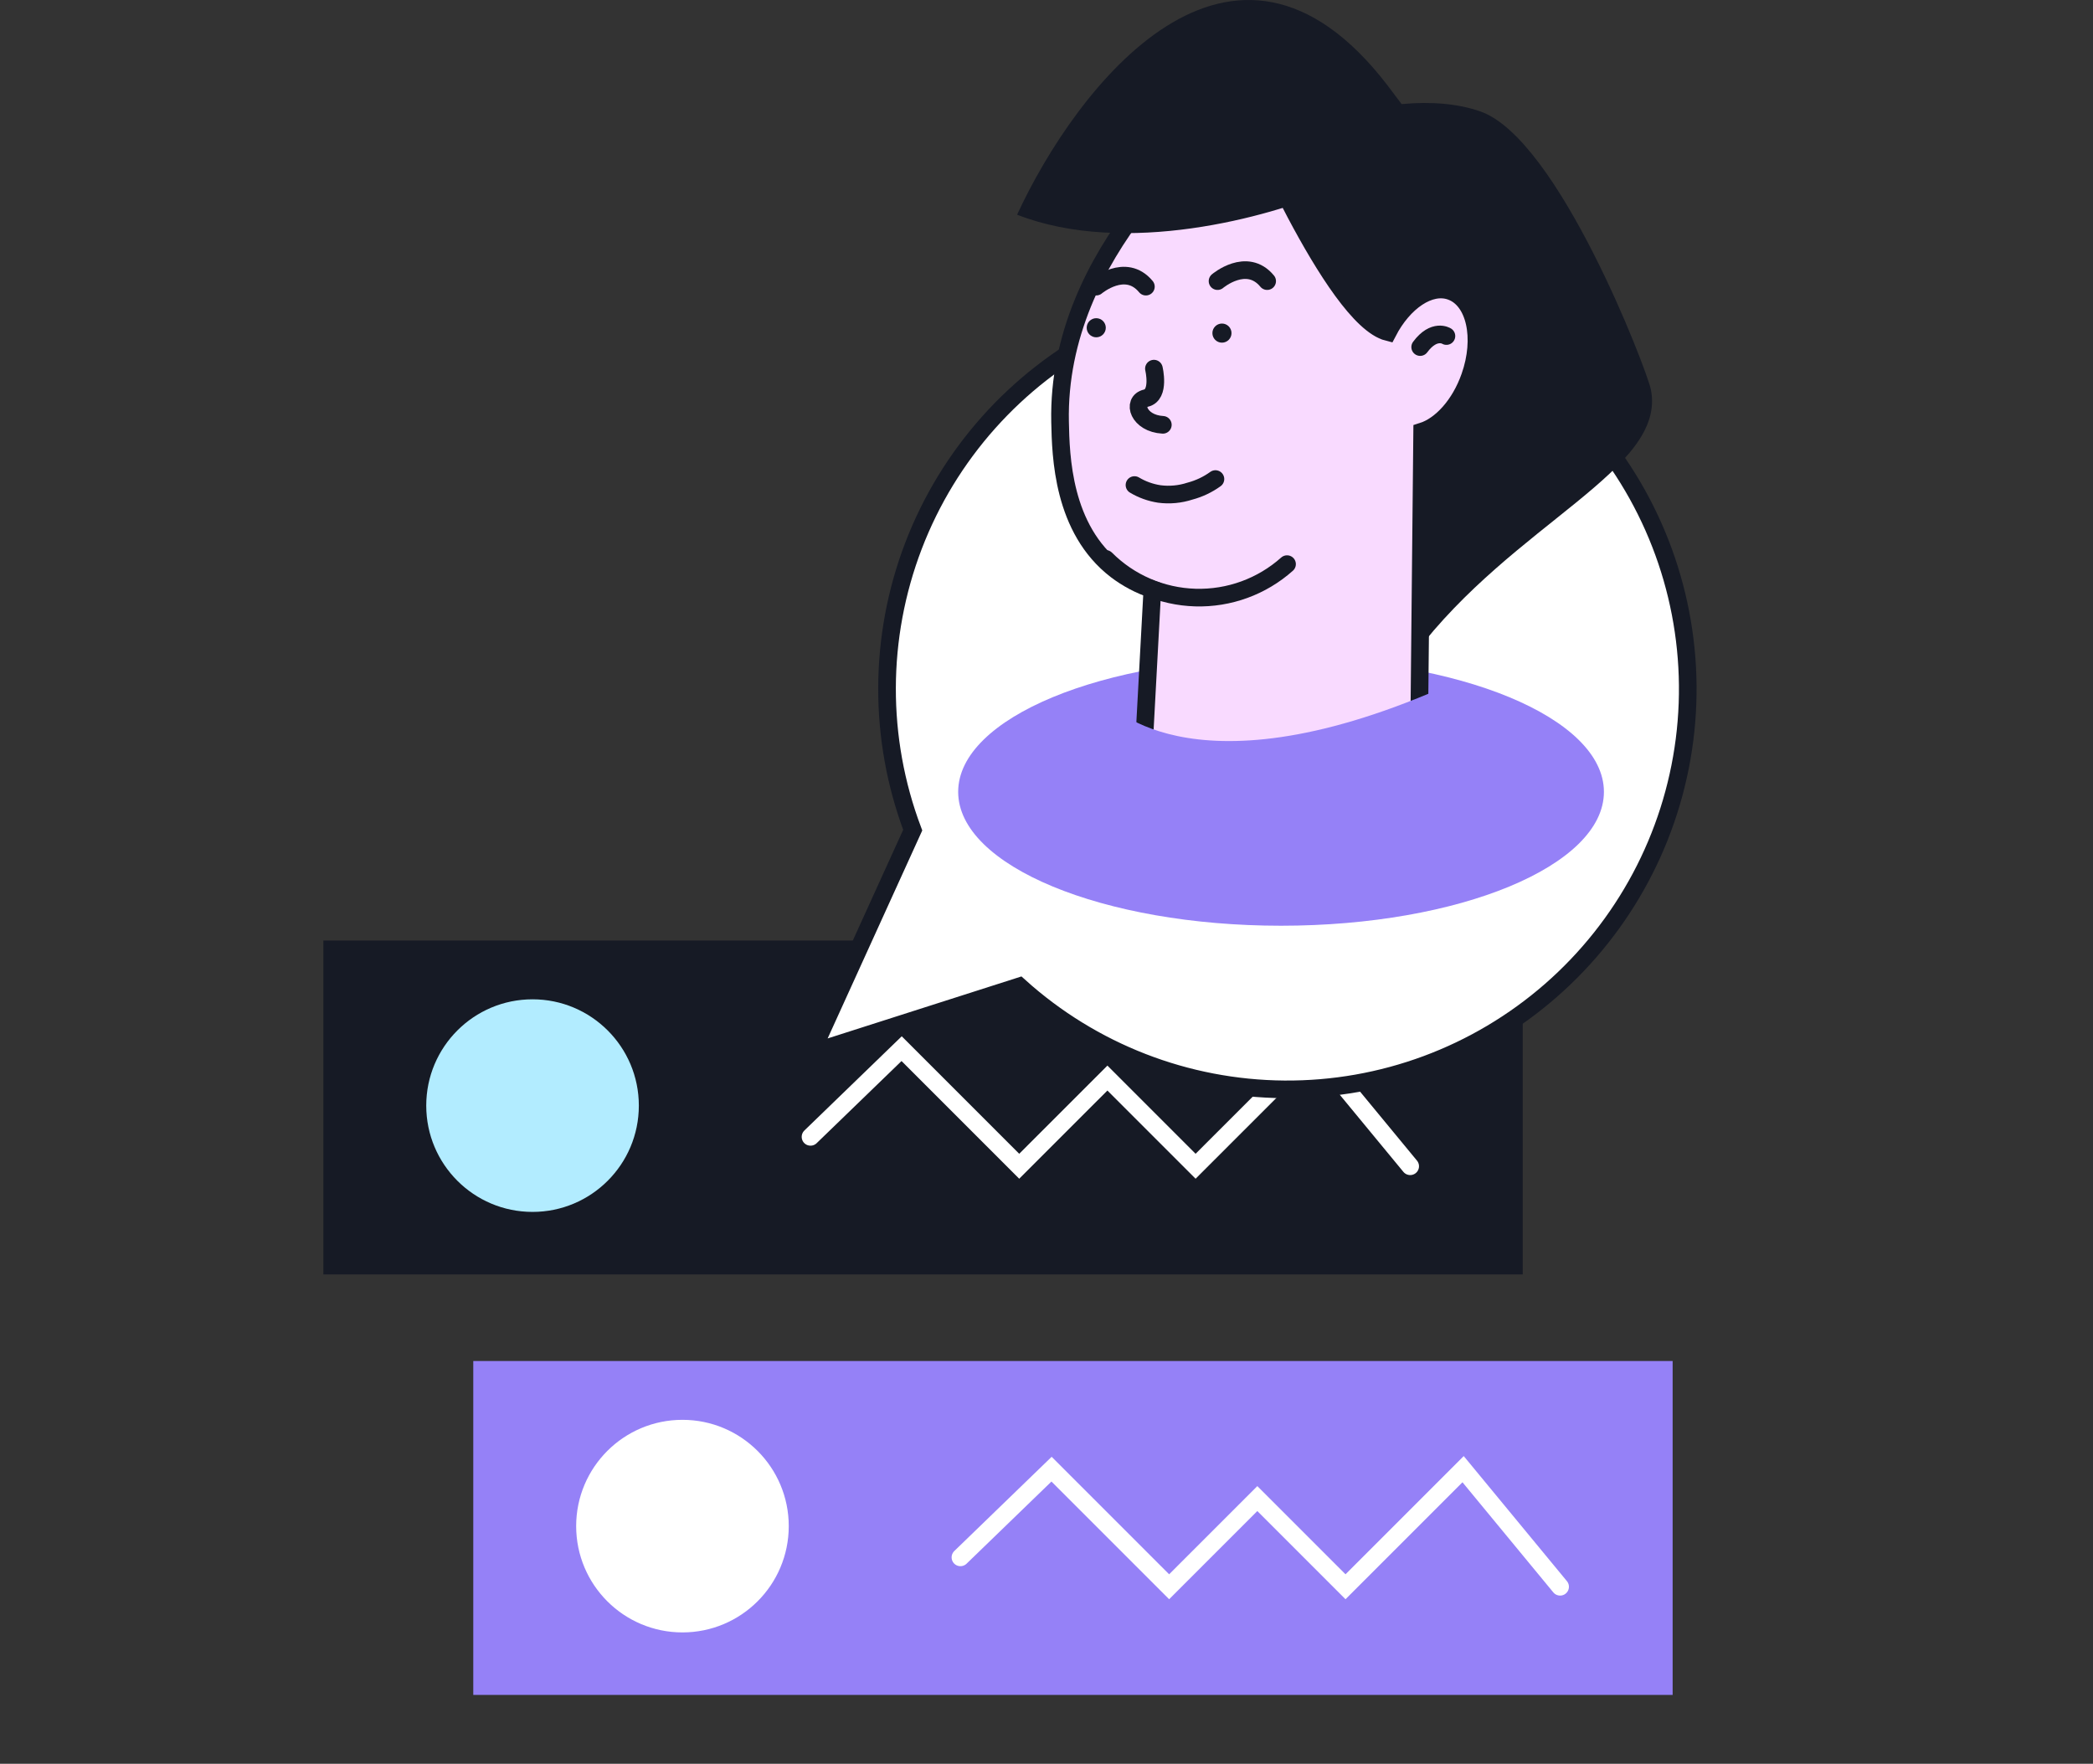 <?xml version="1.0" encoding="UTF-8"?> <svg xmlns="http://www.w3.org/2000/svg" width="178" height="150" viewBox="0 0 178 150" fill="none"><rect x="0" y="0" width="178" height="150" fill="#333333" stroke="none"/><rect x="27.5" y="79.985" width="102" height="28.396" fill="#161A25"></rect><path d="M68.93 96.683L76.68 89.183L86.68 99.183L94.18 91.683L101.68 99.183L111.68 89.183L119.93 99.183" stroke="white" stroke-width="1.5" stroke-linecap="round"></path><circle cx="45.29" cy="94.026" r="9.04" fill="#B2ECFF"></circle><rect x="41" y="116.497" width="100.5" height="26.896" fill="#9581F7" stroke="#9581F7" stroke-width="1.5"></rect><path d="M81.68 132.445L89.43 124.945L99.43 134.945L106.93 127.445L114.43 134.945L124.43 124.945L132.68 134.945" stroke="white" stroke-width="1.5" stroke-linecap="round"></path><circle cx="58.04" cy="129.788" r="8.29" fill="white" stroke="white" stroke-width="1.5"></circle><path d="M69.004 89.543L86.688 83.886C92.875 89.463 100.891 92.578 109.22 92.644C117.549 92.709 125.613 89.719 131.886 84.24C138.159 78.761 142.206 71.173 143.262 62.911C144.318 54.649 142.309 46.287 137.615 39.406C132.921 32.526 125.868 27.604 117.79 25.573C109.712 23.542 101.17 24.543 93.78 28.385C86.39 32.227 80.665 38.644 77.687 46.423C74.71 54.202 74.687 62.802 77.623 70.597L69.004 89.543Z" fill="white" stroke="#161A25" stroke-width="1.5" stroke-miterlimit="10" stroke-linecap="round"></path><path d="M108.947 78.728C93.782 78.728 81.488 73.631 81.488 67.343C81.488 61.055 93.782 55.957 108.947 55.957C124.112 55.957 136.406 61.055 136.406 67.343C136.406 73.631 124.112 78.728 108.947 78.728Z" fill="#9581F7"></path><path d="M117.325 47.175C117.731 47.556 118.273 47.807 118.862 47.886C120.692 48.065 119.364 56.881 120.302 55.638C128.73 44.458 141.809 39.935 140.394 33.102C140.061 31.488 132.559 11.808 125.901 9.478C118.293 6.795 104.089 11.947 104.509 19.271C104.812 24.588 117.325 47.175 117.325 47.175Z" fill="#161A25"></path><path d="M90.154 35.874C90.217 38.772 90.346 44.978 94.931 48.492C95.861 49.198 96.898 49.748 98.003 50.122L97.052 67.74C100.155 70.847 104.334 72.641 108.724 72.75C113.113 72.86 117.377 71.277 120.631 68.329L120.948 36.7C122.556 36.196 124.163 34.441 125.007 32.048C126.177 28.753 125.453 25.493 123.386 24.766C121.6 24.127 119.368 25.659 118.028 28.244C113.389 27.065 105.786 8.906 105.786 8.906C103.008 10.992 89.846 21.319 90.154 35.874Z" fill="#F9DAFF" stroke="#161A25" stroke-width="1.5" stroke-miterlimit="10" stroke-linecap="round"></path><path d="M123.012 28.579C123.012 28.579 121.967 27.913 120.779 29.516L123.012 28.579Z" fill="white"></path><path d="M123.012 28.579C123.012 28.579 121.967 27.913 120.779 29.516" stroke="#161A25" stroke-width="1.5" stroke-miterlimit="10" stroke-linecap="round"></path><path d="M109.457 47.976C107.317 49.886 104.527 50.903 101.66 50.82C98.793 50.737 96.066 49.56 94.04 47.53" stroke="#161A25" stroke-width="1.5" stroke-miterlimit="10" stroke-linecap="round"></path><path d="M98.135 31.351C98.135 31.351 98.676 33.584 97.457 33.861C96.238 34.138 96.818 36.013 98.894 36.129" stroke="#161A25" stroke-width="1.5" stroke-miterlimit="10" stroke-linecap="round"></path><path d="M93.229 24.377C93.229 24.377 95.712 22.27 97.453 24.377" stroke="#161A25" stroke-width="1.5" stroke-miterlimit="10" stroke-linecap="round"></path><path d="M103.546 23.908C103.546 23.908 106.024 21.801 107.766 23.908" stroke="#161A25" stroke-width="1.5" stroke-miterlimit="10" stroke-linecap="round"></path><path d="M103.922 29.142C103.473 29.142 103.109 28.778 103.109 28.329C103.109 27.88 103.473 27.516 103.922 27.516C104.371 27.516 104.734 27.88 104.734 28.329C104.734 28.778 104.371 29.142 103.922 29.142Z" fill="#161A25"></path><path d="M93.23 28.686C92.782 28.686 92.418 28.322 92.418 27.873C92.418 27.425 92.782 27.061 93.23 27.061C93.679 27.061 94.043 27.425 94.043 27.873C94.043 28.322 93.679 28.686 93.23 28.686Z" fill="#161A25"></path><path d="M94.019 59.56C94.019 59.56 100.811 68.003 122.595 58.525L128.363 74.768L113.107 77.563L91.6 74.884L94.019 59.56Z" fill="#9581F7"></path><path d="M96.482 41.25C97.13 41.638 97.848 41.895 98.594 42.009C99.469 42.124 100.358 42.041 101.197 41.768C101.977 41.561 102.713 41.213 103.367 40.741" stroke="#161A25" stroke-width="1.5" stroke-miterlimit="10" stroke-linecap="round"></path><path d="M86.5 18.258C95.7 21.858 108 18.424 113 16.258C120.167 20.424 131.2 24.458 118 7.258C104.8 -9.942 91.5 7.424 86.5 18.258Z" fill="#161A25"></path></svg> 